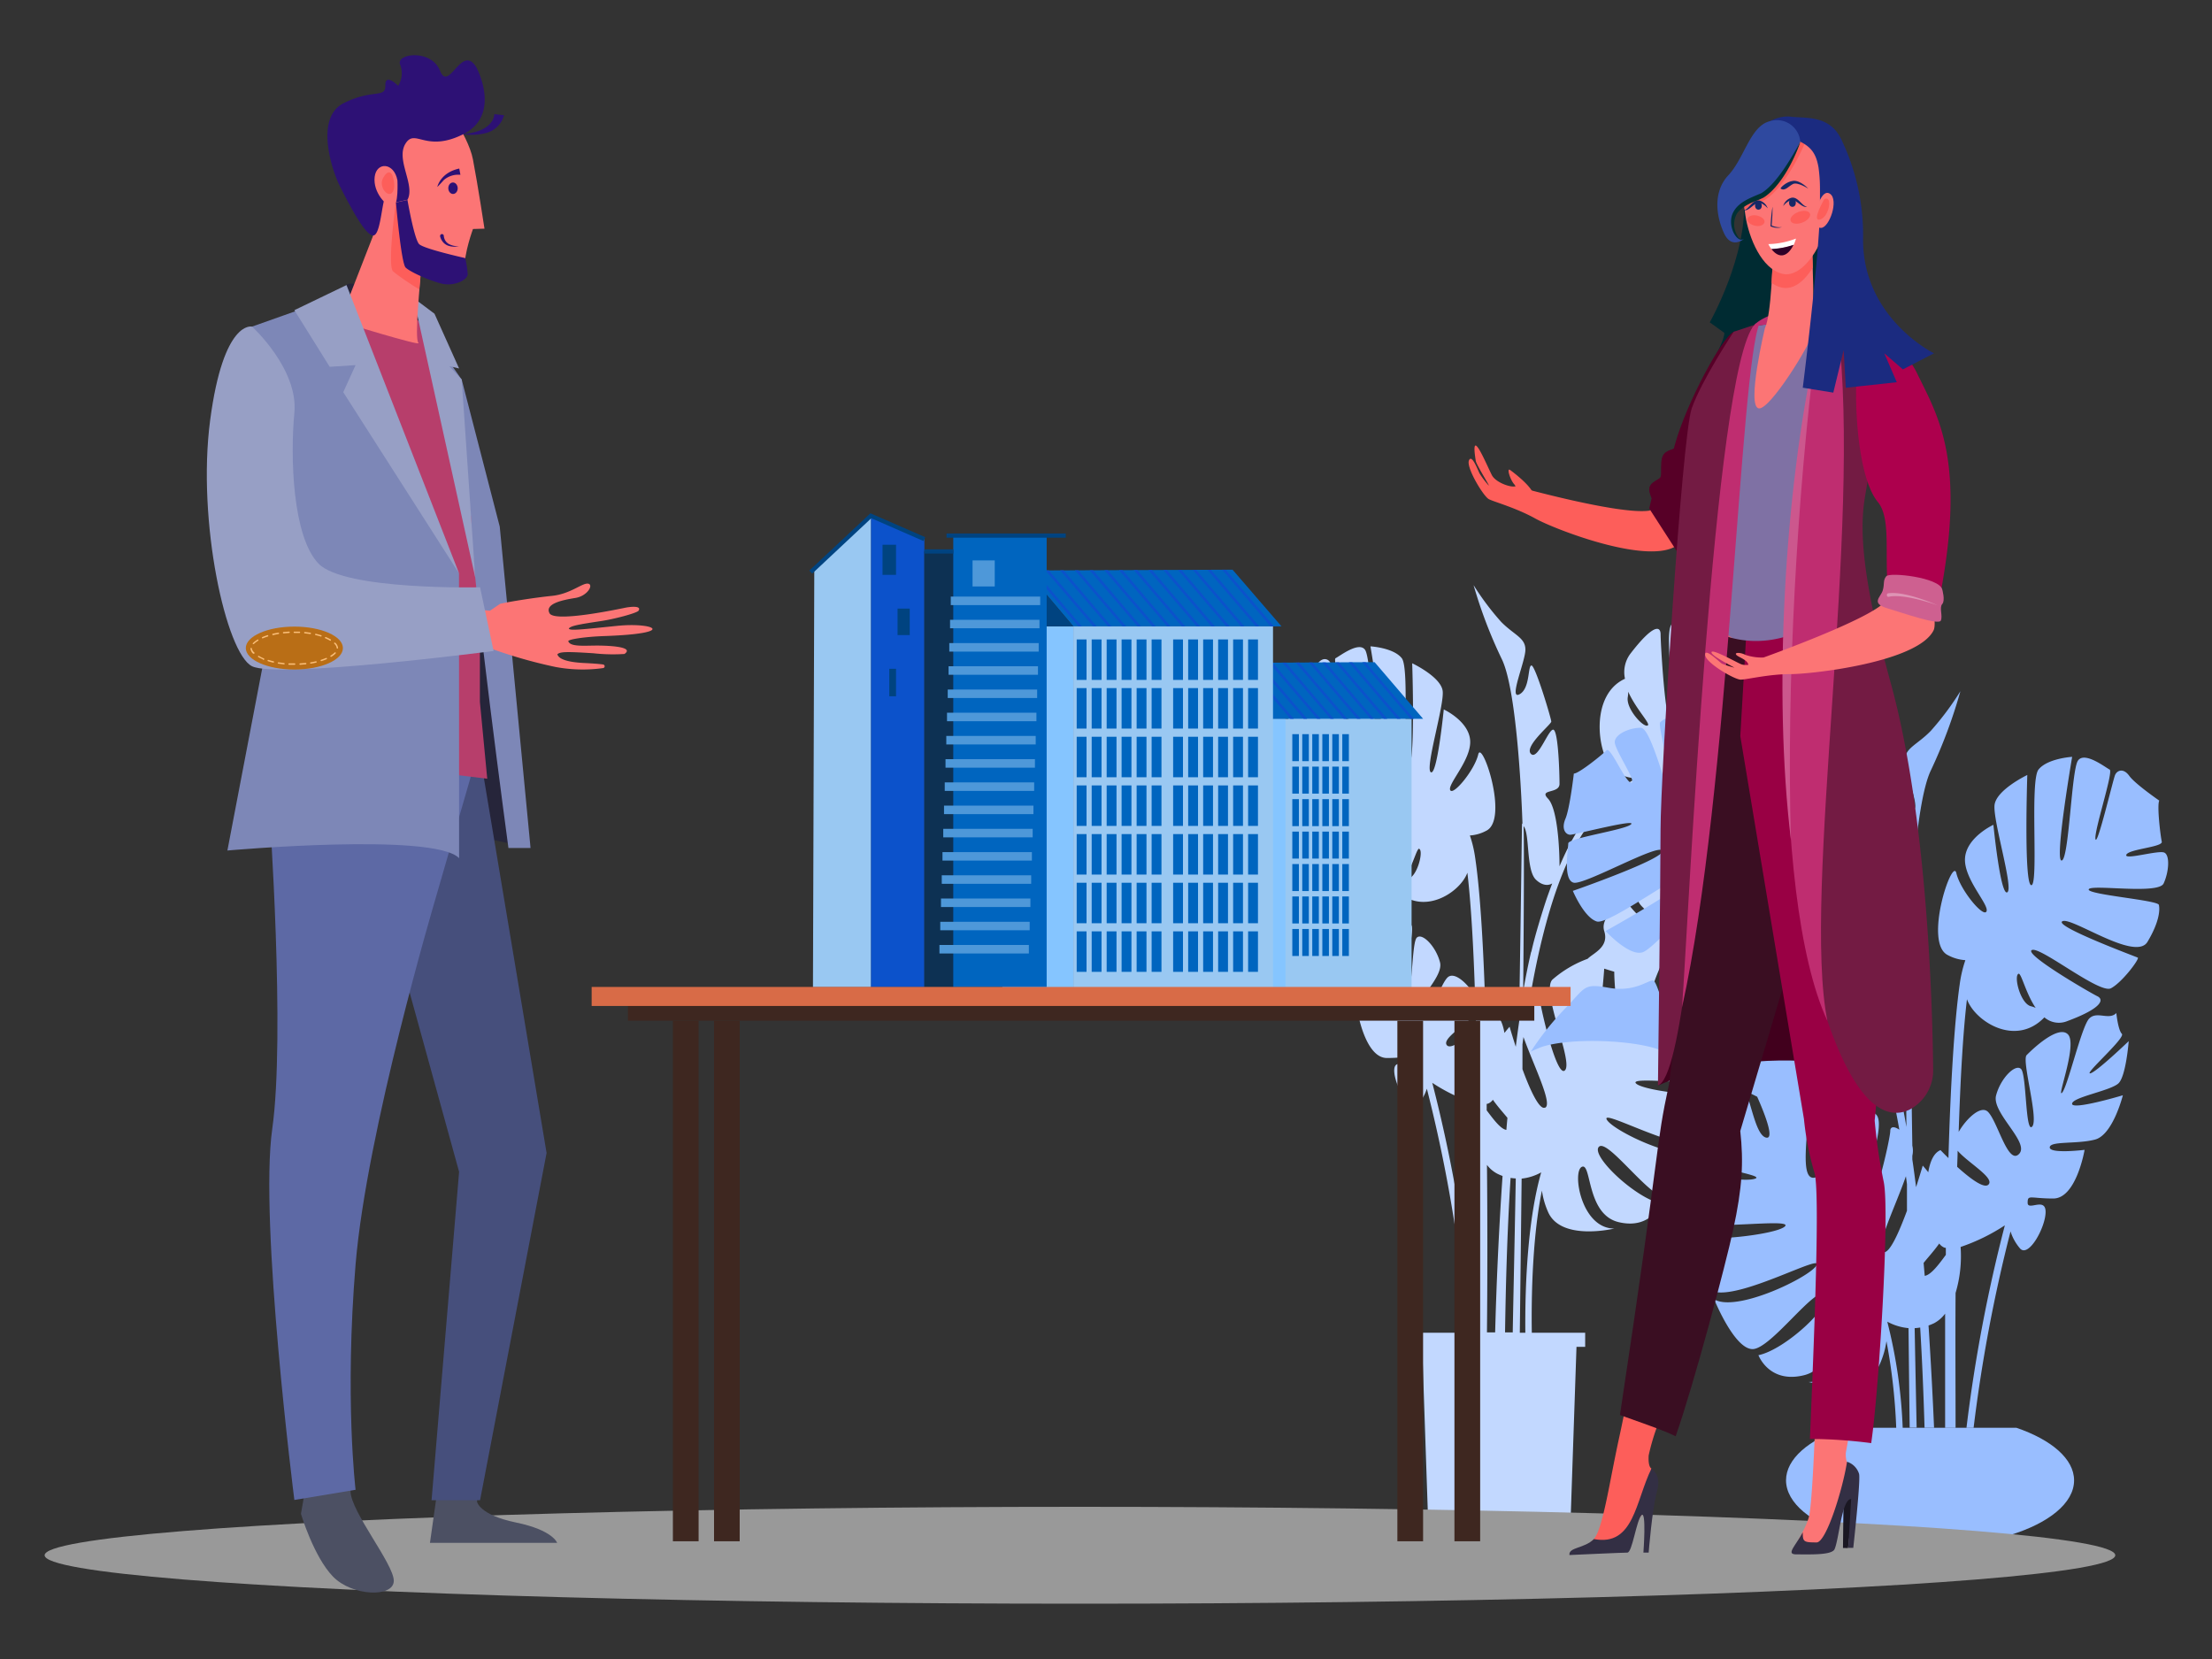 <svg xmlns="http://www.w3.org/2000/svg" viewBox="0 0 400 300"><rect x="0" y="0" width="400" height="300" fill="#333333" stroke="none"/><defs><style>.cls-1{isolation:isolate;}.cls-2{fill:#c2d8ff;}.cls-3{fill:#99beff;}.cls-4{fill:#999;mix-blend-mode:multiply;}.cls-5{fill:#002b32;}.cls-6{fill:#41001d;}.cls-7{fill:#fd5e5a;}.cls-8{fill:#fc7575;}.cls-9{fill:#3a0e22;}.cls-10{fill:#904;}.cls-11{fill:#3a011a;}.cls-12{fill:#570027;}.cls-13{fill:#1a1722;}.cls-14{fill:#7f71a4;}.cls-15{fill:#332f44;}.cls-16{fill:#731b43;}.cls-17{fill:#bf2d70;}.cls-18{fill:#cc578d;}.cls-19{fill:#ad004d;}.cls-20{fill:#ce6090;}.cls-21{fill:#de94b5;}.cls-22{fill:#fff;}.cls-23{fill:#2e0028;}.cls-24{fill:#172866;}.cls-25{fill:#1b2b80;}.cls-26{fill:#2f499f;}.cls-27{fill:#003135;}.cls-28{fill:#26253a;}.cls-29{fill:#4c5063;}.cls-30{fill:#464f7c;}.cls-31{fill:#5d69a5;}.cls-32{fill:#b73e6b;}.cls-33{fill:#7d87b7;}.cls-34{fill:#979fc5;}.cls-35{fill:#2d1175;}.cls-36{fill:#b96e16;}.cls-37{fill:#fabe78;}.cls-38{fill:#3e2720;}.cls-39{fill:#99c8f2;}.cls-40{fill:#85c5ff;}.cls-41{fill:#0065bf;}.cls-42{fill:#0c52cb;}.cls-43{fill:#004380;}.cls-44{fill:#0d3153;}.cls-45{fill:#4e98d9;}.cls-46{fill:#d86b47;}</style></defs><title>cs_real-estate-client</title><g class="cls-1"><g id="Layer_1" data-name="Layer 1"><path class="cls-2" d="M232.31,138.24c.88,1.93,12.2.09,12.6,1s-11.61,1.8-11.8,2.62-.1,2.86,1.92,6.23,12.76-4.26,14.31-3.47-12.34,6-12.69,6.13,2.6,4.18,4.51,5.16,11.95-7.13,13.32-6.43-9.82,7.19-11,7.77-.68,2,5,4.18a3.71,3.71,0,0,0,3.87-.62c4.82,5.06,11.67.64,13-3,.66,5.62,1.11,13.49,1.39,22.33-1.23-2.17-3.74-4.61-5-3.36-1.64,1.69-3.35,9-5.21,7.07s4.62-6.91,3.87-9.83-3.26-5.43-4.21-4.45-.71,10.91-1.9,9.68,1.77-11.12.89-12-5.31-5.18-7-3.49,1.94,10.8,1,9.83S246,162.31,244.74,161s-3.33.34-4.57-.93c0,0-.25,2.83-.89,3.49s6.26,6.66,5.36,6.66-6.56-5.43-6.56-5.43.45,5.79,1.69,7.07,7.85,2.36,7.85,3.48-8.54-1.43-8.54-1.43,1.69,6.66,4.67,7.48,7.65.2,7.65,1.33-5.86.41-5.86.41,1.39,8.19,5.26,8.19,4.32-.72,4.32.72-3-1-3,1.54,2.81,7.7,4.27,6.19a8.17,8.17,0,0,0,1.63-2.9A261.13,261.13,0,0,1,265.33,241h-9.65v2.55h1.5l1.08,31.72H284l1.08-31.72h1.57V241H277c-.13-8.21.29-18.29,1.83-25.71a14.49,14.49,0,0,0,1.08,3.8c2.28,5.43,12,3.07,12,3.07-6,0-7.65-10.34-5.86-11.16s.79,8.6,6.65,10,7.65-3.38,7.65-3.38c-4.57-.92-12.76-8.65-11.22-10.24s9.14,9.22,12.21,9.22,6.46-8.4,6.46-8.4c-3.77,2.25-16.09-3.69-17.24-5.73s12.17,5.43,17,4.51,4.57-9.73,4.57-9.73c-1.54,1.59-14.9.1-16.29-1.33s13.21.72,16-.72,1.89-8.77,1.89-8.77-10.13,2.21-12.71,1.5,10.63-2,11.82-5.12-1.75-10.2-1.75-10.2c-1.37,1.41-5.66.24-7.45,0,4.86-2.4,10.54-5.17,13-6.22,4.09-1.76,15.14-2.26,20.37-.65,1.14.45,1.82.81,1.82.81a47.38,47.38,0,0,0-5.74-7.22c-3.54-3.65-3.05-4.3-7.37-3.53s-6.56-1.23-7.45-1.23c-.45,0-1,2-1.73,3.87a27.4,27.4,0,0,0-4.28,2.05c-1-1.07-1.73-2.39-3.37-2.39s-1.84,3.11-2.72,5.63a34.53,34.53,0,0,0-3.29,2.11c0-2.29,2.58-7.9,2.58-7.9s-9.24,3.07-9.24,4.76,6.11,4.61,3.43,4.61-5.66-4.46-5.66-4.46-4.81,2.61-3.89,5.53-2.05,4-3,5h0a20.25,20.25,0,0,0-6.38,3.77c-2.09,2.15,3.82,14.8,2.28,16.39s-4.67-12.29-4.67-13.62c0-.77-.67-.83-1.53-.22,2.5-14.27,6.38-26.6,12.42-32.86a32.8,32.8,0,0,1,7.41-5.41l.08-.05a8.75,8.75,0,0,0-.83,4.44c0,5.61,14,7.46,11.92,5.32s-4.4-8.77-3.28-8.77,3,7,6,8.45,6.48-2.46,6.48-2.46-9.35-7.26-8.42-8.22,9,8.76,11.25,9.68,6.33-3.53,6.33-3.53-15.42-8.53-15-10,14.32,9.06,16.48,8.37,4-5.15,4-5.15-15.64-5.45-15-6.76,13.11,5.76,14.9,5.38.89-5.68.89-6.61-9.65-2.27-10.58-3.23,9.46,1.77,10.21,1.77,1.56-.92.82-2.69-1.42-7.6-1.42-7.6c-.89,0-4.84-3.23-5.51-3.92s-3.2,5.45-4.17,5.45,2.83-5.53,2.83-6.84-2.38-2.46-4.32-2.46-4.92,13.34-5.81,13.34,3.13-13.64,2.53-14.26-2.31-1.54-5.89-1-1.56,16.13-2.83,17.44,0-16.51,0-17-4.47.77-6,2.38,1.12,16.67,0,17.82-2-14.36-2-16-1.42-1.77-5.44,3.46a5.55,5.55,0,0,0-1,4.56c-6.34,2.88-5.07,13.34-2.33,16.17a6,6,0,0,0,4.39,1.79c-6.06,3.69-9.78,6.2-13.9,15.95,0-3.3-.36-10.45-2.09-12.24s2.09-.82,2.09-2.66-.2-8.91-1-9.73-2.88,5.63-4.17,4.3,3.68-5.33,3.68-5.84-2.88-10.14-3.58-10.14-.2,4.2-2.19,5.22,1.09-5.94,1.09-8.09-2-2.61-4.37-5a48.53,48.53,0,0,1-5-6.66,85.14,85.14,0,0,0,5.07,13.31c2.9,5.79,3.69,27.33,3.77,29.77a.36.36,0,0,0-.09.23c-.17,12.62-.33,23.62-.49,33.2a3.8,3.8,0,0,0,0,1.7c0,.2,0,.39,0,.59-.22,1.52-.43,3.09-.63,4.68-.67-2.08-1.12-3.62-1.12-3.62s-.38.42-.93,1.12c-.31-1.85-1-3.29-2.06-3.73,0,0-.54.57-1.33,1.34-.35-12.11-.94-22.94-1.92-29.41a21.05,21.05,0,0,0-.94-3.91,7.2,7.2,0,0,0,2.94-.84c4.19-2-.77-16.65-1.43-13.81s-4.57,7.55-5.07,6.44,3.87-5.5,3.61-9-4.77-5.58-4.77-5.58-1.19,11.95-2.33,11.36,2.46-12.15,2.13-14.71-5.51-5-5.51-5,.62,18.46-.67,18.55.28-17.55-1.21-19.46-5.67-2.15-5.67-2.15,3,17.57,1.77,17.45-1.64-15.16-2.73-16.8-4.65,1.16-5.34,1.49,2.68,10.44,2.38,11.72-3-10.07-3.3-10.82-1.4-1.23-2.38.15-5,4.16-5,4.16c.41.89-.22,6-.43,6.91s5.53,1.23,6,2.19-5.42-.83-6.39-.36S231.43,136.31,232.31,138.24ZM298,131.15c-.63.65-4-2.92-3.65-5.07a5.49,5.49,0,0,0,.08-1C295.84,128.21,298.4,130.77,298,131.15Zm-25.41,71q-.1,1.08-.19,2.17c-1.05-.14-2.4-2-3.56-3.53,0-.39,0-.78,0-1.17a2.26,2.26,0,0,0,.27-.06,2,2,0,0,0,.85-.69C270.91,200.22,271.93,201.31,272.62,202.18Zm.93,38.79h-1.36c.12-7.84.35-17.61,1-27.94a8,8,0,0,0,.94.1C273.83,227.75,273.63,236.15,273.55,241Zm-4.63,0c.07-7.58.12-18.55,0-30.29a5.59,5.59,0,0,0,1.9,1.61,8.42,8.42,0,0,0,.92.39c-.71,10.21-1.13,20.21-1.34,28.29Zm8-68.86c-.52,2.18-1,4.59-1.45,7.17.13-14.93.18-27.15.07-29.85,1.15,1.28.43,7.82,2.18,9.62,1,1,2.14,1.26,3,.73-.37,1-.75,2-1.13,3.14S277.56,169.1,276.92,172.1Zm2.48,28.21c-1,.46-2.69-3.19-4.06-6.95q0-2.26,0-4.49.09-.66.18-1.32C277.38,192.77,280.83,199.68,279.4,200.31Zm12.54-24.57c0,4.35,1.51,12.08-.82,12.08-2.58,0-1.23-8.6-1-12.64C290.75,175.37,291.36,175.56,291.95,175.73Zm10.68-2.59c-1,1.79-1.8,7.47-3.56,7.91-1.58.39.42-4.48,1.49-6.88ZM275.83,241h-1c.07-6.08.2-16.34.33-27.87A9.29,9.29,0,0,0,278.7,212C276.33,220.24,275.74,231.81,275.83,241Zm-9.3,0A261.87,261.87,0,0,0,259,195.81a32.36,32.36,0,0,0,7.43,3.64,21.64,21.64,0,0,0,.85,7.75c.07,13,0,25.42-.11,33.77Zm.34-57.67c0,.89,0,1.8.07,2.71-2,1.84-4.52,3.77-5.27,3C260.58,187.86,265.17,185.28,266.87,183.29Zm-10.21-29.81c.78.4-.36,5.07-2.13,5.47a3.43,3.43,0,0,0-.77.28C255.45,156.73,256.21,153.25,256.66,153.48Z"/><path class="cls-3" d="M300.49,190c2.62,1.13,8.72,4.1,13.95,6.68-1.92.22-6.53,1.48-8,0,0,0-3.16,7.66-1.88,11s15.47,4.73,12.7,5.5-13.66-1.61-13.66-1.61-1,7.88,2,9.42,18.68-.77,17.18.77-15.85,3.14-17.5,1.43c0,0-.32,9.46,4.91,10.45s19.54-7,18.31-4.84-14.47,8.58-18.52,6.16c0,0,3.63,9,6.94,9s11.47-11.61,13.12-9.9-7.15,10-12.06,11c0,0,1.92,5.17,8.22,3.63s5.23-11.66,7.15-10.78.11,12-6.3,12c0,0,10.46,2.53,12.91-3.3a15.56,15.56,0,0,0,1.17-4.08,105.72,105.72,0,0,1,1.77,15.73h1.17A91.6,91.6,0,0,0,341.28,239a10,10,0,0,0,3.84,1.17c.07,6.56.14,12.72.21,18h1.26c-.1-4.73-.22-10.62-.36-18a8.35,8.35,0,0,0,1-.11c.38,6.33.62,12.46.79,18.13h1.72c-.25-5.86-.59-12.14-1-18.5a9.11,9.11,0,0,0,1-.41,6,6,0,0,0,2-1.73c0,7.35,0,14.42,0,20.65h1.89c0-7.29-.06-15.71,0-24.39a23.27,23.27,0,0,0,.91-8.32,34.77,34.77,0,0,0,8-3.91,278.93,278.93,0,0,0-6.94,36.62h1.29a278.33,278.33,0,0,1,6.68-35.52,8.77,8.77,0,0,0,1.75,3.12c1.57,1.62,4.59-3.9,4.59-6.65s-3.25-.11-3.25-1.65.47-.77,4.64-.77,5.66-8.8,5.66-8.8-6.3.77-6.3-.44,5-.55,8.22-1.43,5-8,5-8-9.18,2.75-9.18,1.54,7.1-2.37,8.43-3.74,1.81-7.59,1.81-7.59-6.08,5.83-7,5.83,6.46-6.44,5.76-7.15-1-3.76-1-3.76c-1.33,1.37-3.52-.43-4.91,1s-3.9,12.38-4.91,13.42,2.83-8.75,1.07-10.56-6.53,2.78-7.47,3.75,2.24,11.6,1,12.92-1-9.35-2-10.4-3.72,1.65-4.53,4.79,6.16,8.5,4.16,10.56-3.84-5.78-5.6-7.59c-1.3-1.34-4,1.28-5.32,3.61.31-9.5.78-18,1.5-24,1.43,4,8.79,8.71,14,3.28a4,4,0,0,0,4.16.67c6.15-2.28,6.72-3.86,5.42-4.49s-13.32-7.6-11.85-8.35,12.25,8,14.31,6.91,5.22-5.36,4.85-5.54-15.29-5.73-13.63-6.58,13.21,7.35,15.38,3.73,2.27-5.82,2.06-6.69-13.12-1.86-12.68-2.82,12.59,1,13.54-1.05,1.18-5.08.13-5.58-7.34,1.42-6.87.38,6.64-1.37,6.41-2.36-.9-6.47-.46-7.43c0,0-4.36-3-5.42-4.47s-2.19-1-2.56-.17-3.23,13-3.55,11.62,3.3-12.23,2.56-12.59-4.56-3.37-5.74-1.6-1.6,17.92-2.94,18.05,1.9-18.75,1.9-18.75-4.48.27-6.09,2.31.08,21-1.3,20.9-.72-19.93-.72-19.93-5.57,2.66-5.92,5.41,3.52,15.18,2.29,15.81-2.5-12.21-2.5-12.21-4.85,2.23-5.13,6,4.43,8.47,3.88,9.66-4.74-3.86-5.45-6.92-6,12.66-1.53,14.83a7.75,7.75,0,0,0,3.16.91,22.54,22.54,0,0,0-1,4.2c-1,6.94-1.69,18.58-2.06,31.59-.85-.83-1.43-1.44-1.43-1.44-1.19.47-1.89,2-2.22,4-.58-.75-1-1.2-1-1.2s-.48,1.65-1.2,3.89c-.22-1.71-.44-3.4-.68-5V209a4.08,4.08,0,0,0,0-1.83c-.16-10.3-.34-22.11-.52-35.67a.39.39,0,0,0-.1-.25c.09-2.63.93-25.76,4-32A91.51,91.51,0,0,0,354.5,125a52.15,52.15,0,0,1-5.34,7.15c-2.51,2.59-4.7,3.08-4.7,5.39s3.31,9.79,1.17,8.69-1.6-5.61-2.35-5.61-3.84,10.34-3.84,10.89,5.34,4.84,3.95,6.27-3.63-5.5-4.48-4.62-1.07,8.47-1.07,10.45,4.11.94,2.24,2.86-2.24,9.6-2.24,13.15c-4.44-10.48-8.42-13.17-14.94-17.13a6.41,6.41,0,0,0,4.72-1.93c3-3,4.31-14.28-2.5-17.38a6,6,0,0,0-1.1-4.9c-4.32-5.61-5.84-5.45-5.84-3.71s-1,18.4-2.16,17.17,1.68-17.41,0-19.15-6.48-3.05-6.48-2.56,1.36,19.64,0,18.24.8-18.16-3-18.73-5.68.41-6.32,1.07,3.68,15.32,2.72,15.32-4.16-14.33-6.24-14.33S292,132.79,292,134.2s4.08,7.34,3,7.34-3.76-6.6-4.48-5.86-5,4.21-5.92,4.21c0,0-.72,6.27-1.52,8.17s.08,2.89.88,2.89,12-2.93,11-1.9-11.37,2.48-11.37,3.47-1,6.68,1,7.1,15.37-7.18,16-5.78-16.17,7.26-16.17,7.26,2,4.79,4.32,5.53,17.24-10.56,17.7-9-16.1,10.73-16.1,10.73,4.4,4.79,6.8,3.8,11.09-11.43,12.09-10.4-9,8.83-9,8.83,3.76,4.21,7,2.64,5.2-9.08,6.4-9.08-1.29,7.13-3.52,9.43,12.81.31,12.81-5.71a9.4,9.4,0,0,0-.9-4.76l.09.06c2.33,1.43,5.42,3.08,8,5.82,6.49,6.72,10.66,20,13.35,35.3-.93-.66-1.64-.59-1.64.23,0,1.43-3.36,16.34-5,14.63s4.7-15.29,2.45-17.6a21.75,21.75,0,0,0-6.85-4.05h0c-1-1.08-4.24-2.21-3.26-5.35s-4.18-5.94-4.18-5.94-3.2,4.79-6.08,4.79,3.68-3.14,3.68-5-9.92-5.12-9.92-5.12,2.78,6,2.77,8.49a37.38,37.38,0,0,0-3.53-2.27c-.94-2.71-1.25-6-2.92-6s-2.54,1.42-3.62,2.56a29.44,29.44,0,0,0-4.6-2.2c-.78-2-1.37-4.16-1.86-4.16-1,0-3.36,2.15-8,1.32s-4.12-.12-7.92,3.8a50.9,50.9,0,0,0-6.17,7.76s.73-.38,2-.87C284.22,187.55,296.1,188.09,300.49,190ZM365,176.09c.49-.25,1.3,3.49,3.12,6.18a3.67,3.67,0,0,0-.83-.3C365.34,181.53,364.12,176.51,365,176.09Zm-11,32c1.83,2.14,6.76,4.91,5.58,6.12-.81.83-3.47-1.23-5.66-3.21C353.94,210.05,354,209.08,354,208.12Zm-3.33,16.77a2.17,2.17,0,0,0,.91.74,2.7,2.7,0,0,0,.29.06l0,1.26c-1.24,1.69-2.69,3.64-3.82,3.79q-.1-1.17-.2-2.33C348.55,227.48,349.65,226.31,350.66,224.89ZM320.51,152.1c-.4-.41,2.35-3.17,3.84-6.51a5.87,5.87,0,0,0,.08,1.06C324.84,149,321.19,152.8,320.51,152.1Zm22.68,44c-.69-3.22-2.49-8.81-2.82-9.88s-.82-2.32-1.22-3.38c.89.57,2.1.34,3.18-.78,1.88-1.94,1.1-9,2.34-10.34-.12,2.91-.06,16,.07,32.07C344.27,201,343.75,198.44,343.19,196.1Zm1.46,16.6c.06.47.13.94.19,1.42q0,2.4,0,4.82c-1.48,4-3.24,8-4.36,7.46C339,225.72,342.7,218.31,344.65,212.7ZM327,200c.63-.19,1.29-.39,1.91-.6.3,4.34,1.75,13.58-1,13.58C325.42,213,327.06,204.67,327,200Zm-9.25-1.68c1.15,2.58,3.29,7.81,1.6,7.39-1.89-.46-2.71-6.57-3.82-8.49Z"/><path class="cls-3" d="M334.62,277.61h28.79c7-2.13,11.65-5.77,11.65-9.91,0-3.89-4.09-7.34-10.42-9.51H333.39c-6.33,2.17-10.42,5.62-10.42,9.51C323,271.84,327.6,275.48,334.62,277.61Z"/><ellipse class="cls-4" cx="195.29" cy="281.24" rx="187.22" ry="8.76"/><path class="cls-5" d="M311.82,60.2l-2.64-1.91s6.88-12.11,6.17-22.55c-.37-5.51,8.07-13.63,10.31-12.38.14-.06,7.5.17,8.15,18.17l1.57,21.08-8,7.54S322.42,61,316,65s-8.33,3.92-8.33,3.92S311.82,62.14,311.82,60.2Z"/><path class="cls-6" d="M317.26,58.74s7-3.75,12.66.31l-.53,4.48-5.8,13.21L318,75.41l-2.68-13.94Z"/><path class="cls-6" d="M349,196.6s-25.48-10.65-49.15-.32l10.88-100,20.83,5Z"/><path class="cls-7" d="M289.1,276.62c1.32-3.76,2.11-9.39,3.77-17,.2-.89.46-2.17.78-3.72a11.55,11.55,0,0,1,6.21,1.53,39.48,39.48,0,0,0-1.73,5.76c-.13,2.15.49,2.35.49,2.35,0,3.71-1.08,7.68-1.8,8.45-.92,1-1.95,5.88-2.83,5.88s-8.29.88-8.29.88C285.51,278.93,287.78,280.38,289.1,276.62Z"/><path class="cls-8" d="M327.06,274.49c.39-1.29.77-6.91,1.08-14.3,1.93,0,4.1-.74,6.15-.3-.16,1-.52,2.77-.52,3,0,2.68,1.22,1.68,1.67,3.61.3,1.28-.87,3.71-.87,3.71-1.71,0-2.43,6.52-3.26,8.42-.48,1.1-2.67,1.62-5.17,1.62-1.95,0-1.62-.54-.18-3.21A13.8,13.8,0,0,0,327.06,274.49Z"/><path class="cls-9" d="M301.82,196c.25-1.13,7.06-62.87,9.61-85.65l13.75-.51,7.6,33.68-18.08,61c.61,5.64.38,10.18-1.29,17.88-1.38,6.36-7,27.61-10.4,37.33-1.82-1-8.1-3.12-10.07-3.85C300.63,204.92,299.24,207.95,301.82,196Z"/><path class="cls-10" d="M326.21,202.34,314.7,133.11l1.39-23.7h11.26s11.28,13.05,13.82,29.59S339,202.63,339,202.63a96,96,0,0,0,1.62,11c1.18,5.3-.91,38.56-2.25,47.33a90,90,0,0,0-11.08-.76c.74-17.65,1.9-45.38.78-48.26A52.93,52.93,0,0,1,326.21,202.34Z"/><polygon class="cls-11" points="311.04 112.84 329.66 112.41 327.35 109.41 311.04 109.41 311.04 112.84"/><path class="cls-7" d="M267.57,85.64a15.27,15.27,0,0,0,1.56,2.07c.63.72-2.14-3.61-2.26-4.35-1.09-6.74,1.89.58,2.91,2.56.69,1.34,3.48,2.32,4.3,2,0,0,18.68,5.23,24.16,4.42.49-.07,1.59-2.43,2-3.52a20.93,20.93,0,0,1,6.16,6.13,12,12,0,0,1-3.15,3.68c-5.2,3.63-22.1-2.91-25.61-4.86s-7.42-3-8.4-3.5-4.13-5.72-3.61-7S267.26,85.08,267.57,85.64Z"/><path class="cls-7" d="M273.09,85s5,3.59,4.21,5.16-2.9,0-2.9,0a3.45,3.45,0,0,0-.51-2.51C273.11,86.87,272.37,84.47,273.09,85Z"/><path class="cls-12" d="M298.67,90.17c-.36-1-.88-2.08.24-2.92,1.53-1.14,1.47-.32,1.47-2.84,0-2.36.59-2.71,2.29-3.28l.18-.65C305,72.7,311.47,60.88,313.5,60s2.54,5,2.54,5-9.18,32.46-9.63,32.84c0,0-1.75,2.69-2.24,3.31l-5.94-9.2.39-1.66Z"/><polygon class="cls-13" points="333.37 271.15 333.27 279.92 334.18 279.94 335.32 269.95 333.37 271.15"/><path class="cls-14" d="M314,60.2s4.13-3.43,18.07-.3c.68.15,1.71,17.3,1.71,17.3s-4.64,26.82-3.33,33.92c0,0-9.8,8.71-21.41,2.64,0,0,1.44-22.36.37-27.33s-3.19-9.48-.22-14.66A60.88,60.88,0,0,0,314,60.2Z"/><path class="cls-7" d="M308.09,112.47a5.46,5.46,0,0,0,.76,1c.47.51,4.44,1.91,4.44,1.91l-2.37-1.48S308.09,112,308.09,112.47Z"/><path class="cls-15" d="M334,264.33c-.75,4.9-3.75,14.59-5.5,14.59-2.37,0-2.51-.13-2.5-1.84-1.44,2.66-3.08,4-1.14,4,2.5,0,6.4.16,6.89-.94.83-1.89,1.29-9.07,3-9.07l-.53,8.83.91,0s1.35-12.16,1.05-13.37A3.33,3.33,0,0,0,334,264.33Z"/><path class="cls-15" d="M288.23,278.31c-1.74,1.74-4.59,1.44-4.43,2.89,0,0,9.6-.44,10.48-.44s1.62-5.78,2.55-6.76.35,6.76.35,6.76h.95s.63-8,1.51-11.08c.7-2.47-.3-3.51-1-4.13C295.74,271.44,295.49,279.69,288.23,278.31Z"/><path class="cls-16" d="M329.92,59s-9.21,97.27.53,125.57c5.68,16.51,11.24,17.83,14.89,16.07a8,8,0,0,0,4.23-7.39c-.1-10.76-1-45.49-7.64-69.66-8.11-29.32-4.15-33-4.15-37.81,0-8.4-1.22-20.58-3.06-25.37C334.45,59.8,329.92,59,329.92,59Z"/><path class="cls-17" d="M324.24,58.12c-1.57,0-3.34.43-6.25.76-.27,0-.43-.18-.72-.15,3-3.07,14.4-4.71,15.06.52,4.49,35.66-6.5,102.45-1.88,125.36-10.6-23-8.41-85.5-2.15-121.27C328.84,60.22,327.21,58.18,324.24,58.12Z"/><path class="cls-18" d="M323.86,151.92c-.86-28.54,1.21-63,4.43-88.57C322.73,88.6,320.6,125.09,323.86,151.92Z"/><path class="cls-16" d="M317.26,58.74c-6.41,7.75-9,134.58-17.45,137.54,0,0,.47-37.05.47-46.36S304.1,79,305.92,73.84,313.5,60,313.5,60Z"/><path class="cls-17" d="M317.26,58.74c-7.38,8.21-11.92,107.15-13.09,123.41C312.82,143,314.56,66.71,318.23,58.32,318.31,58.16,317.54,58.42,317.26,58.74Z"/><path class="cls-8" d="M319.36,119.31l-.54-.41a9.3,9.3,0,0,1-3.17-.47c-.94-.49-2.08-.48-1.66,0s2.54,1,2.12,2.22S319.36,119.31,319.36,119.31Z"/><path class="cls-8" d="M311.36,120a17.72,17.72,0,0,0,2.13.7c.88.32-4-2-4-2.73s4.08,1.56,5.26,2.1c1.35.61,3.49-.46,4.06-1.14,0,0,16.81-6,21.27-9.42a4.5,4.5,0,0,0,1.31-3,20.14,20.14,0,0,1,8.25,2.39c0,1.89.47,4.19,0,5.11-2.91,5.74-21.88,7.89-25.87,7.89s-7.89,1-9,1-6.27-3-6.42-4.44S310.83,119.63,311.36,120Z"/><path class="cls-19" d="M339.56,90.76c-2.91-3.52-3.92-12.88-3.92-19.45a54.52,54.52,0,0,1,1-10.85s6.47-.27,10.07,7.13c3.78,7.77,8.9,15.76,4,40.76-2.55-1.47-6.43-1.63-9.3-1.91C340.75,100.16,342,93.73,339.56,90.76Z"/><path class="cls-20" d="M351.22,106.59s.58,2,0,2.64.13,2.14-.26,3-6.72-1.34-9.72-2.25-1.14-2-.78-3.21,0-1.8.64-2.57S350.69,104.42,351.22,106.59Z"/><path class="cls-21" d="M350.44,109.48c-2.28-1-6.58-2.57-9-2.19-.38.06-.28.71.1.63.06,0,1.26-.41,4.47.29A36.81,36.81,0,0,1,350.44,109.48Z"/><path class="cls-8" d="M320.76,46.38c-.32.34-.34,10.26-1.62,13,0,0-3.38,14.17-1.08,14.47,2,.26,9.23-11.43,9.62-13.39.53-2.63,0-15.8,0-15.8Z"/><path class="cls-7" d="M320.37,51.15c2.75,2,5.33.62,7.44-2.76v-.11c-.05-1.82-.12-3.51-.12-3.62l-6.92,1.72A38.17,38.17,0,0,0,320.37,51.15Z"/><path class="cls-8" d="M320.41,24.1s-3.86.79-4.32,4.33S315,34.92,315.63,39s2.94,9.64,6.71,10.52,7.72-5.8,7.72-9.44,1.38-9.73-1.19-13.47S320.41,24.1,320.41,24.1Z"/><path class="cls-22" d="M324.77,43.14a14.57,14.57,0,0,1-5,1,5.74,5.74,0,0,0,.58.92,14.48,14.48,0,0,0,4-.76A7.47,7.47,0,0,0,324.77,43.14Z"/><path class="cls-23" d="M324.33,44.27a14.48,14.48,0,0,1-4,.76C321.75,46.87,323.27,46.42,324.33,44.27Z"/><path class="cls-7" d="M320.41,24.1s-3.86.79-4.32,4.33c-.42,3.21-1,5.93-.61,9.49a10.35,10.35,0,0,1,2.71-1.34c4.21-1.48,8-10.2,8.13-10.57l.07-.15v-.17a3.49,3.49,0,0,0-.12-1.07A11.39,11.39,0,0,0,320.41,24.1Z"/><path class="cls-24" d="M320.37,40.77c.1-1.13.17-2.26.16-3.4-.24,1.44-.29,2.49-.37,3.54a2.84,2.84,0,0,0,2.08.16A3.31,3.31,0,0,1,320.37,40.77Z"/><path class="cls-24" d="M322.46,37.26a2.17,2.17,0,0,1,1.42-1.48c1.26-.35,2,1.59,2.89,1.57-.62.34-1.61-.79-2.3-1.08a1.18,1.18,0,0,0-1.06.14A3.35,3.35,0,0,0,322.46,37.26Z"/><ellipse class="cls-24" cx="324.13" cy="36.67" rx="0.61" ry="0.74"/><path class="cls-24" d="M319.66,37.68a2.16,2.16,0,0,0-1.48-1.41c-1.27-.29-2,1.69-2.82,1.71.63.31,1.58-.87,2.25-1.19a1.18,1.18,0,0,1,1.07.08A3.32,3.32,0,0,1,319.66,37.68Z"/><ellipse class="cls-24" cx="317.97" cy="37.18" rx="0.61" ry="0.74" transform="translate(-1.42 15.41) rotate(-2.77)"/><path class="cls-24" d="M322,34.11c-.14-.1,1-1.28,2.28-1.41S327,34.11,327,34.11s-1.94-1.24-2.76-.84S322.78,34.64,322,34.11Z"/><path class="cls-25" d="M323.82,21.1c2.81.34,7.27-.39,9.34,4.52a39.78,39.78,0,0,1,3.74,17.73c0,14.24,12.83,20.54,12.83,20.54l-5.63,2.91-3.36-2.91L343,69.12l-9.22,1-.39-6.82L331.52,71,326,70.11s2.93-23.3,3.11-32.1l0,.06s0-1.13,0-2.59h0c0-.43,0-.87,0-1.31a28.43,28.43,0,0,0-.26-3.86c-.41-2.41-1.24-3.64-3.26-4.67s-9.26,1.91-9.26,1.91C316.54,23.05,321,20.76,323.82,21.1Z"/><path class="cls-26" d="M320.05,21.92c-3.54.84-4.6,6.66-7.5,9.76s-2.16,7.57-.78,10.52,3.59,1,3.59,1-1.15.69-1.89-1.77.55-4.37,4.46-5.75,7.62-10.08,7.62-10.08A4.25,4.25,0,0,0,320.05,21.92Z"/><path class="cls-27" d="M315.36,43.23c-1.34.84-3.23-2.68-1.85-5,1-1.78,3.2-2.52,5-3.3,2.78-1.71,5.46-6.44,7.08-9.33-1.18,3.45-3.67,8.23-6.68,10.13l-.72.34c-.74.32-3,1-4.1,2.55a4,4,0,0,0,.12,4.07A1,1,0,0,0,315.36,43.23Z"/><path class="cls-8" d="M328.31,38.51s1-4.56,2.62-3.46-.12,6.16-1.65,6.16S328.31,38.51,328.31,38.51Z"/><path class="cls-7" d="M329.9,36s-2.42,4.15-.76,3.69S331.45,35.23,329.9,36Z"/><path class="cls-7" d="M323.8,39.92c.17.54,1.09.7,2.06.35s1.62-1.07,1.45-1.61-1.09-.7-2.06-.35S323.63,39.38,323.8,39.92Z"/><path class="cls-7" d="M316,39.65c-.07.51.56,1,1.41,1.18s1.6-.17,1.67-.68-.56-1-1.41-1.18S316,39.13,316,39.65Z"/><path class="cls-28" d="M65.43,147.57c.7-.72,30.51,5.77,30.51,5.77l-6.69-48.89L84,74.67,74.78,53.89s-11.45-3.58-12.13-2.35L58.88,89.22Z"/><path class="cls-29" d="M55.31,268.69l-.89,5.06s2.3,7.74,5.79,11.34,11,3.83,11,.77-7.83-12.56-7.83-16.24S55.31,268.69,55.31,268.69Z"/><path class="cls-29" d="M79.08,269.61,77.75,279h23s-.74-2.3-7.43-3.68-7.06-3.77-7.06-3.77l.52-6-6.09-.92Z"/><polygon class="cls-30" points="69.43 162.63 83.02 211.9 78.04 271.29 86.81 271.29 98.84 208.49 86.81 136.56 69.43 162.63"/><path class="cls-31" d="M86.81,134.65l-8.1,28s-12.41,41.84-14.41,66,0,40.75,0,40.75l-11.07,1.84s-6.39-50.25-4-67.1-.53-57.91-.53-57.91l4.54-11.64Z"/><path class="cls-32" d="M53.23,57.36s14.27-7.87,23.55,1.7,10,36.6,10,36.6v31.25l1.33,13.91-34.76-4.26,4.68-47.7Z"/><path class="cls-33" d="M83,103.7,60.24,53.86l-14.66,5.2L50.7,103.7,41.12,153.8s37.33-3.33,41.9,1.38Z"/><path class="cls-33" d="M76.78,59.06s8.47,27.69,8.47,36.17,6.69,58.11,6.69,58.11h4L90.37,95.23,83.49,68.64Z"/><polygon class="cls-34" points="74.78 53.89 85.94 104.45 83.49 68.64 81.25 66.22 83.02 66.63 78.57 56.73 74.78 53.89"/><path class="cls-8" d="M111.66,113.17c-6,.6-8.67.95-8.8.49.34-.48,1.66-.73,5.82-1.35,2.4-.36,6.29-1.39,6.77-1.85.69-1-1.53-.77-2.73-.49-.12,0-12.42,2.69-13.35.92s2.56-2.42,4.67-2.76,3.25-2.23,2.44-2.55c-1-.39-3.15,1.81-6.65,2.17-3.06.31-7.46,1-9.38,1.43l-1.84,1.25L83,110l.28,5.71,4.32,1.13a87,87,0,0,0,12.76,3.75,26.69,26.69,0,0,0,8.71.22.33.33,0,0,0,0-.65c-1-.14-2.49-.22-3.52-.27-3.41-.18-4.56-.86-4.76-1.57.48-.5,1.82-.49,6.51-.19a32.43,32.43,0,0,0,5.62.13c1.91-1.33-2.95-1.53-5.15-1.52s-4.67.24-5-.78c-.09-.33,2.84-.81,6.52-.94C122.73,114.55,118.21,112.51,111.66,113.17Z"/><path class="cls-34" d="M45.58,59.06S40.41,57.71,38,76s2.9,42.18,7.58,44.48,43.68-2.76,43.68-2.76L86.81,106.2s-24.48.59-29.2-4.27-5.14-19.31-4.38-27.26S45.58,59.06,45.58,59.06Z"/><path class="cls-8" d="M79.31,17.35s5.31,6.79,6.21,11.47,2.09,12.53,2.09,12.53l-2.08.06S83.91,45.76,84,48.62s-4.37,1.2-6.91,1.27-8.28-2-10.7-10.2S59.49,17,79.31,17.35Z"/><path class="cls-8" d="M61.43,58.12s15,4.63,14.24,3.89.32-11,.57-14.35L71.58,36.52h0l-.9-2.13Z"/><path class="cls-35" d="M86.12,12.14c.25.4,4.5,8.71-2.35,12.13S75.08,23.11,73.31,26s1.81,7.45.38,10.12l-2.29.52s-.51-1.4-1.43-1.37-1,7.26-2.48,7.31-4.55-6-6-8.85-4.62-12.4.63-15.06,7.62-.82,7.56-3.2,2.32.05,2.32.05a4.31,4.31,0,0,0,.36-3.83c-.87-2,5.6-2.91,7.21,1.1S83.45,7.8,86.12,12.14Z"/><path class="cls-8" d="M71.87,32.63s.24,4.71-.86,4.74S67.42,34.8,67.75,32,71.28,29.35,71.87,32.63Z"/><path class="cls-7" d="M71.08,32.14s.6,1.86-.2,2.73-2.45-1.12-1.61-2.68S70.88,31.06,71.08,32.14Z"/><path class="cls-35" d="M83.05,30.48l.21,1.13a4,4,0,0,0-3,.94c-1,1.12-1.18,1.25-1.18,1.25S79.61,31.22,83.05,30.48Z"/><ellipse class="cls-35" cx="81.92" cy="34.03" rx="0.85" ry="1.04" transform="translate(-0.95 2.38) rotate(-1.65)"/><path class="cls-35" d="M83,44.52a3.53,3.53,0,0,1-1.87-.42,1.86,1.86,0,0,1-.63-.64,2.08,2.08,0,0,1-.25-.84v0a.33.33,0,0,0-.38-.29.34.34,0,0,0-.28.39v.05a2.64,2.64,0,0,0,.51,1,2.26,2.26,0,0,0,.89.64A3.67,3.67,0,0,0,83,44.52Z"/><path class="cls-35" d="M89.4,20.64a2.73,2.73,0,0,1-.53,1.41c-1.17,1.66-3.53,2-5.1,2.22a10.35,10.35,0,0,0,4.09-.21,4.55,4.55,0,0,0,3.29-3.23Z"/><path class="cls-7" d="M71.08,49.08a42.32,42.32,0,0,0,4.74,3.24c.2-2.58.41-4.66.41-4.66S75,48.83,71.6,36.44a.5.5,0,0,0,0,.08h0C71.44,37.59,70.05,48.09,71.08,49.08Z"/><path class="cls-35" d="M84.13,46.67a20,20,0,0,1,.45,2.9c0,1.06-2.51,2.31-4.84,1.69s-5.58-2.09-6.39-2.88S71.6,36.62,71.6,36.62l2.08-.47s1.23,7.13,2.12,8S84.13,46.67,84.13,46.67Z"/><ellipse class="cls-36" cx="53.23" cy="117.19" rx="8.78" ry="3.88"/><path class="cls-37" d="M53.27,120.21h0l-1,0a.12.12,0,0,1-.12-.13.13.13,0,0,1,.13-.12l1,0h0a.12.12,0,0,1,0,.25Zm1,0a.12.12,0,0,1,0-.25l1-.08a.12.12,0,0,1,.13.11.12.12,0,0,1-.11.14l-1,.08Zm-2.94-.07h0l-1-.13a.12.12,0,0,1-.1-.14.12.12,0,0,1,.14-.1l1,.13a.12.12,0,0,1,.11.14A.12.12,0,0,1,51.29,120.11Zm4.87-.13a.12.12,0,0,1-.12-.1.12.12,0,0,1,.1-.14c.32-.05.64-.12.94-.19a.12.12,0,0,1,.14.09.12.12,0,0,1-.09.15c-.31.07-.63.14-1,.19Zm-6.78-.18h0c-.33-.08-.64-.16-.95-.26a.12.12,0,0,1-.08-.16.12.12,0,0,1,.15-.08c.3.09.61.18.93.25a.13.13,0,0,1,.09.15A.12.12,0,0,1,49.38,119.79Zm8.67-.27a.12.12,0,0,1-.11-.09.13.13,0,0,1,.08-.16c.32-.1.62-.22.9-.33a.12.12,0,0,1,.16.07.13.13,0,0,1-.07.16c-.28.12-.6.24-.92.34Zm-10.52-.32h0a7.43,7.43,0,0,1-.89-.44.13.13,0,0,1,0-.17.12.12,0,0,1,.17,0,7.16,7.16,0,0,0,.86.43.13.13,0,0,1,.07.16A.12.12,0,0,1,47.53,119.2Zm12.3-.45a.12.12,0,0,1-.1-.06.13.13,0,0,1,0-.17,3.79,3.79,0,0,0,.75-.57.12.12,0,0,1,.17,0,.13.13,0,0,1,0,.18,4,4,0,0,1-.8.61Zm-14-.57a.12.12,0,0,1-.08,0,1.41,1.41,0,0,1-.49-.94.12.12,0,0,1,.12-.13h0a.12.12,0,0,1,.12.12A1.18,1.18,0,0,0,46,118a.13.13,0,0,1,0,.18A.12.12,0,0,1,45.88,118.18ZM61,117.29a.12.12,0,0,1-.12-.12,1.21,1.21,0,0,0-.43-.76.13.13,0,0,1,0-.18.12.12,0,0,1,.17,0,1.44,1.44,0,0,1,.51.93.12.12,0,0,1-.12.13Zm-15.17-.82a.12.12,0,0,1-.09,0,.13.13,0,0,1,0-.18,4.12,4.12,0,0,1,.8-.61.12.12,0,0,1,.17,0,.13.13,0,0,1,0,.17,3.9,3.9,0,0,0-.76.57A.12.12,0,0,1,45.87,116.47Zm13.92-.61-.06,0a7.27,7.27,0,0,0-.86-.43.13.13,0,0,1-.06-.16.12.12,0,0,1,.16-.07,7.49,7.49,0,0,1,.89.44.13.13,0,0,1,0,.17A.12.12,0,0,1,59.79,115.86Zm-12.27-.42a.12.12,0,0,1-.11-.08.13.13,0,0,1,.07-.16c.29-.12.6-.24.92-.34a.12.12,0,0,1,.15.08.13.13,0,0,1-.08.16c-.32.1-.62.21-.9.33ZM58,115.1h0c-.29-.09-.61-.18-.93-.25a.12.12,0,0,1,.05-.24c.33.08.65.16.95.26a.12.12,0,0,1,.08.16A.12.12,0,0,1,58,115.1Zm-8.64-.25a.12.12,0,0,1-.12-.1.12.12,0,0,1,.09-.15c.31-.07.63-.14,1-.19a.12.12,0,0,1,.14.1.12.12,0,0,1-.1.14c-.32.05-.64.12-.94.19Zm6.75-.19h0l-1-.13a.12.12,0,0,1-.11-.14.11.11,0,0,1,.13-.11l1,.13a.12.12,0,0,1,.1.14A.12.12,0,0,1,56.11,114.66Zm-4.83-.12a.12.12,0,0,1-.12-.11.12.12,0,0,1,.11-.14l1-.08a.14.14,0,0,1,.13.12.12.12,0,0,1-.12.13l-1,.08Zm2.9-.08h0l-.95,0a.13.13,0,0,1-.13-.12.11.11,0,0,1,.11-.12v0h0l.94,0a.12.12,0,0,1,0,.25Z"/><polygon class="cls-34" points="83.02 103.7 62.07 70.92 64.3 66.02 59.62 66.33 53.23 56.09 62.66 51.55 83.02 103.7"/><rect class="cls-38" x="113.55" y="179.25" width="163.9" height="5.33" transform="translate(391 363.82) rotate(-180)"/><rect class="cls-38" x="263.02" y="184.57" width="4.65" height="94.13" transform="translate(530.68 463.28) rotate(-180)"/><rect class="cls-38" x="121.68" y="184.57" width="4.65" height="94.13" transform="translate(248.01 463.28) rotate(-180)"/><rect class="cls-38" x="129.12" y="184.57" width="4.64" height="94.13" transform="translate(262.88 463.28) rotate(-180)"/><rect class="cls-38" x="252.69" y="184.57" width="4.65" height="94.13" transform="translate(510.03 463.28) rotate(-180)"/><rect class="cls-39" x="230.2" y="129.98" width="25.05" height="48.69" transform="translate(485.46 308.64) rotate(-180)"/><rect class="cls-40" x="230.06" y="129.98" width="2.39" height="48.69"/><polygon class="cls-41" points="257.34 129.98 229.66 129.98 224.46 119.86 248.57 119.74 257.34 129.98"/><polygon class="cls-42" points="246.94 119.75 255.67 129.98 255.05 129.98 246.32 119.75 246.94 119.75"/><polygon class="cls-42" points="244.54 119.76 253.26 129.98 252.63 129.98 243.92 119.77 244.54 119.76"/><polygon class="cls-42" points="242.14 119.78 250.85 129.98 250.22 129.98 241.52 119.78 242.14 119.78"/><polygon class="cls-42" points="239.74 119.79 248.43 129.98 247.81 129.98 239.11 119.79 239.74 119.79"/><polygon class="cls-42" points="237.33 119.8 246.02 129.98 245.39 129.98 236.71 119.8 237.33 119.8"/><polygon class="cls-42" points="234.93 119.81 243.61 129.98 242.98 129.98 234.31 119.82 234.93 119.81"/><polygon class="cls-42" points="232.53 119.83 241.19 129.98 240.57 129.98 231.9 119.83 232.53 119.83"/><polygon class="cls-42" points="230.13 119.84 238.78 129.98 238.16 129.98 229.5 119.84 230.13 119.84"/><polygon class="cls-42" points="227.72 119.85 236.37 129.98 235.74 129.98 227.1 119.85 227.72 119.85"/><polygon class="cls-42" points="225.32 119.86 233.96 129.98 233.33 129.98 224.7 119.86 225.32 119.86"/><polygon class="cls-41" points="222.89 103.02 231.74 113.27 194.09 113.27 185.56 103.16 222.89 103.02"/><rect class="cls-39" x="194.09" y="113.27" width="36.11" height="65.4"/><rect class="cls-40" x="181.25" y="113.27" width="12.84" height="65.4"/><polygon class="cls-43" points="181.25 113.27 194.09 113.27 185.56 103.16 181.25 107.59 181.25 113.27"/><polygon class="cls-42" points="187 103.15 195.64 113.27 195.01 113.27 186.38 103.15 187 103.15"/><polygon class="cls-42" points="189.66 103.14 198.31 113.27 197.68 113.27 189.04 103.14 189.66 103.14"/><polygon class="cls-42" points="192.33 103.13 200.98 113.27 200.36 113.27 191.71 103.13 192.33 103.13"/><polygon class="cls-42" points="194.99 103.12 203.65 113.27 203.03 113.27 194.37 103.12 194.99 103.12"/><polygon class="cls-42" points="197.66 103.11 206.33 113.27 205.7 113.27 197.03 103.11 197.66 103.11"/><polygon class="cls-42" points="200.32 103.1 209 113.27 208.37 113.27 199.7 103.11 200.32 103.1"/><polygon class="cls-42" points="202.99 103.09 211.67 113.27 211.05 113.27 202.36 103.09 202.99 103.09"/><polygon class="cls-42" points="205.65 103.08 214.34 113.27 213.72 113.27 205.03 103.09 205.65 103.08"/><polygon class="cls-42" points="208.31 103.07 217.02 113.27 216.39 113.27 207.69 103.08 208.31 103.07"/><polygon class="cls-42" points="210.98 103.06 219.69 113.27 219.06 113.27 210.36 103.07 210.98 103.06"/><polygon class="cls-42" points="213.64 103.06 222.36 113.27 221.74 113.27 213.02 103.06 213.64 103.06"/><polygon class="cls-42" points="216.31 103.05 225.03 113.27 224.41 113.27 215.69 103.05 216.31 103.05"/><polygon class="cls-42" points="218.97 103.04 227.71 113.27 227.08 113.27 218.35 103.04 218.97 103.04"/><polygon class="cls-42" points="221.64 103.03 230.38 113.27 229.75 113.27 221.01 103.03 221.64 103.03"/><rect class="cls-41" x="242.73" y="132.76" width="1.19" height="4.88" transform="translate(486.65 270.4) rotate(-180)"/><rect class="cls-41" x="240.92" y="132.76" width="1.19" height="4.88" transform="translate(483.03 270.4) rotate(-180)"/><rect class="cls-41" x="239.11" y="132.76" width="1.19" height="4.88" transform="translate(479.42 270.4) rotate(-180)"/><rect class="cls-41" x="237.31" y="132.76" width="1.19" height="4.88" transform="translate(475.8 270.4) rotate(-180)"/><rect class="cls-41" x="235.5" y="132.76" width="1.19" height="4.88" transform="translate(472.18 270.4) rotate(-180)"/><rect class="cls-41" x="233.69" y="132.76" width="1.19" height="4.88" transform="translate(468.57 270.4) rotate(-180)"/><rect class="cls-41" x="242.73" y="138.63" width="1.19" height="4.88" transform="translate(486.65 282.14) rotate(-180)"/><rect class="cls-41" x="240.92" y="138.63" width="1.19" height="4.88" transform="translate(483.03 282.14) rotate(-180)"/><rect class="cls-41" x="239.11" y="138.63" width="1.19" height="4.88" transform="translate(479.42 282.14) rotate(-180)"/><rect class="cls-41" x="237.31" y="138.63" width="1.19" height="4.88" transform="translate(475.8 282.14) rotate(-180)"/><rect class="cls-41" x="235.5" y="138.63" width="1.19" height="4.88" transform="translate(472.18 282.14) rotate(-180)"/><rect class="cls-41" x="233.69" y="138.63" width="1.19" height="4.88" transform="translate(468.57 282.14) rotate(-180)"/><rect class="cls-41" x="242.73" y="144.5" width="1.19" height="4.88" transform="translate(486.65 293.89) rotate(-180)"/><rect class="cls-41" x="240.92" y="144.5" width="1.19" height="4.88" transform="translate(483.03 293.89) rotate(-180)"/><rect class="cls-41" x="239.11" y="144.5" width="1.19" height="4.88" transform="translate(479.42 293.89) rotate(-180)"/><rect class="cls-41" x="237.31" y="144.5" width="1.19" height="4.88" transform="translate(475.8 293.89) rotate(-180)"/><rect class="cls-41" x="235.5" y="144.5" width="1.19" height="4.88" transform="translate(472.18 293.89) rotate(-180)"/><rect class="cls-41" x="233.69" y="144.5" width="1.19" height="4.88" transform="translate(468.57 293.89) rotate(-180)"/><rect class="cls-41" x="242.73" y="150.37" width="1.19" height="4.88" transform="translate(486.65 305.63) rotate(-180)"/><rect class="cls-41" x="240.92" y="150.37" width="1.19" height="4.88" transform="translate(483.03 305.63) rotate(-180)"/><rect class="cls-41" x="239.11" y="150.37" width="1.19" height="4.88" transform="translate(479.42 305.63) rotate(-180)"/><rect class="cls-41" x="237.31" y="150.37" width="1.19" height="4.88" transform="translate(475.8 305.63) rotate(-180)"/><rect class="cls-41" x="235.5" y="150.37" width="1.19" height="4.88" transform="translate(472.18 305.63) rotate(-180)"/><rect class="cls-41" x="233.69" y="150.37" width="1.19" height="4.88" transform="translate(468.57 305.63) rotate(-180)"/><rect class="cls-41" x="242.73" y="156.24" width="1.19" height="4.88" transform="translate(486.65 317.37) rotate(-180)"/><rect class="cls-41" x="240.92" y="156.24" width="1.19" height="4.88" transform="translate(483.03 317.37) rotate(-180)"/><rect class="cls-41" x="239.11" y="156.24" width="1.19" height="4.88" transform="translate(479.42 317.37) rotate(-180)"/><rect class="cls-41" x="237.31" y="156.24" width="1.19" height="4.88" transform="translate(475.8 317.37) rotate(-180)"/><rect class="cls-41" x="235.5" y="156.24" width="1.19" height="4.88" transform="translate(472.18 317.37) rotate(-180)"/><rect class="cls-41" x="233.69" y="156.24" width="1.19" height="4.88" transform="translate(468.57 317.37) rotate(-180)"/><rect class="cls-41" x="242.73" y="162.12" width="1.19" height="4.88" transform="translate(486.65 329.11) rotate(-180)"/><rect class="cls-41" x="240.92" y="162.12" width="1.19" height="4.88" transform="translate(483.03 329.11) rotate(-180)"/><rect class="cls-41" x="239.11" y="162.12" width="1.19" height="4.88" transform="translate(479.42 329.11) rotate(-180)"/><rect class="cls-41" x="237.31" y="162.12" width="1.19" height="4.88" transform="translate(475.8 329.11) rotate(-180)"/><rect class="cls-41" x="235.5" y="162.12" width="1.19" height="4.88" transform="translate(472.18 329.11) rotate(-180)"/><rect class="cls-41" x="233.69" y="162.12" width="1.19" height="4.88" transform="translate(468.57 329.11) rotate(-180)"/><rect class="cls-41" x="242.73" y="167.99" width="1.19" height="4.88" transform="translate(486.65 340.86) rotate(-180)"/><rect class="cls-41" x="240.92" y="167.99" width="1.19" height="4.88" transform="translate(483.03 340.86) rotate(-180)"/><rect class="cls-41" x="239.11" y="167.99" width="1.19" height="4.88" transform="translate(479.42 340.86) rotate(-180)"/><rect class="cls-41" x="237.31" y="167.99" width="1.19" height="4.88" transform="translate(475.8 340.86) rotate(-180)"/><rect class="cls-41" x="235.5" y="167.99" width="1.19" height="4.88" transform="translate(472.18 340.86) rotate(-180)"/><rect class="cls-41" x="233.69" y="167.99" width="1.19" height="4.88" transform="translate(468.57 340.86) rotate(-180)"/><rect class="cls-41" x="225.69" y="115.63" width="1.78" height="7.32" transform="translate(453.17 238.58) rotate(-180)"/><rect class="cls-41" x="222.98" y="115.63" width="1.78" height="7.32" transform="translate(447.75 238.58) rotate(-180)"/><rect class="cls-41" x="220.27" y="115.63" width="1.78" height="7.32" transform="translate(442.33 238.58) rotate(-180)"/><rect class="cls-41" x="217.56" y="115.63" width="1.78" height="7.32" transform="translate(436.91 238.58) rotate(-180)"/><rect class="cls-41" x="214.85" y="115.63" width="1.78" height="7.32" transform="translate(431.49 238.58) rotate(-180)"/><rect class="cls-41" x="212.15" y="115.63" width="1.78" height="7.32" transform="translate(426.07 238.58) rotate(-180)"/><rect class="cls-41" x="225.69" y="124.43" width="1.78" height="7.32" transform="translate(453.17 256.18) rotate(-180)"/><rect class="cls-41" x="222.98" y="124.43" width="1.78" height="7.32" transform="translate(447.75 256.18) rotate(-180)"/><rect class="cls-41" x="220.27" y="124.43" width="1.78" height="7.32" transform="translate(442.33 256.18) rotate(-180)"/><rect class="cls-41" x="217.56" y="124.43" width="1.78" height="7.32" transform="translate(436.91 256.18) rotate(-180)"/><rect class="cls-41" x="214.85" y="124.43" width="1.78" height="7.32" transform="translate(431.49 256.18) rotate(-180)"/><rect class="cls-41" x="212.15" y="124.43" width="1.78" height="7.32" transform="translate(426.07 256.18) rotate(-180)"/><rect class="cls-41" x="225.69" y="133.23" width="1.78" height="7.32" transform="translate(453.17 273.78) rotate(-180)"/><rect class="cls-41" x="222.98" y="133.23" width="1.78" height="7.32" transform="translate(447.75 273.78) rotate(-180)"/><rect class="cls-41" x="220.27" y="133.23" width="1.78" height="7.32" transform="translate(442.33 273.78) rotate(-180)"/><rect class="cls-41" x="217.56" y="133.23" width="1.78" height="7.32" transform="translate(436.91 273.78) rotate(-180)"/><rect class="cls-41" x="214.85" y="133.23" width="1.78" height="7.32" transform="translate(431.49 273.78) rotate(-180)"/><rect class="cls-41" x="212.15" y="133.23" width="1.78" height="7.32" transform="translate(426.07 273.78) rotate(-180)"/><rect class="cls-41" x="225.69" y="142.03" width="1.78" height="7.32" transform="translate(453.17 291.38) rotate(-180)"/><rect class="cls-41" x="222.98" y="142.03" width="1.78" height="7.32" transform="translate(447.75 291.38) rotate(-180)"/><rect class="cls-41" x="220.27" y="142.03" width="1.78" height="7.32" transform="translate(442.33 291.38) rotate(-180)"/><rect class="cls-41" x="217.56" y="142.03" width="1.78" height="7.32" transform="translate(436.91 291.38) rotate(-180)"/><rect class="cls-41" x="214.85" y="142.03" width="1.78" height="7.32" transform="translate(431.49 291.38) rotate(-180)"/><rect class="cls-41" x="212.15" y="142.03" width="1.78" height="7.32" transform="translate(426.07 291.38) rotate(-180)"/><rect class="cls-41" x="225.69" y="150.83" width="1.78" height="7.32" transform="translate(453.17 308.98) rotate(-180)"/><rect class="cls-41" x="222.98" y="150.83" width="1.78" height="7.32" transform="translate(447.75 308.98) rotate(-180)"/><rect class="cls-41" x="220.27" y="150.83" width="1.78" height="7.32" transform="translate(442.33 308.98) rotate(-180)"/><rect class="cls-41" x="217.56" y="150.83" width="1.78" height="7.32" transform="translate(436.91 308.98) rotate(-180)"/><rect class="cls-41" x="214.85" y="150.83" width="1.78" height="7.32" transform="translate(431.49 308.98) rotate(-180)"/><rect class="cls-41" x="212.15" y="150.83" width="1.78" height="7.32" transform="translate(426.07 308.98) rotate(-180)"/><rect class="cls-41" x="225.69" y="159.63" width="1.78" height="7.32" transform="translate(453.17 326.58) rotate(-180)"/><rect class="cls-41" x="222.98" y="159.63" width="1.78" height="7.32" transform="translate(447.75 326.58) rotate(-180)"/><rect class="cls-41" x="220.27" y="159.63" width="1.78" height="7.32" transform="translate(442.33 326.58) rotate(-180)"/><rect class="cls-41" x="217.56" y="159.63" width="1.78" height="7.32" transform="translate(436.91 326.58) rotate(-180)"/><rect class="cls-41" x="214.85" y="159.63" width="1.78" height="7.32" transform="translate(431.49 326.58) rotate(-180)"/><rect class="cls-41" x="212.15" y="159.63" width="1.78" height="7.32" transform="translate(426.07 326.58) rotate(-180)"/><rect class="cls-41" x="225.69" y="168.43" width="1.78" height="7.32" transform="translate(453.17 344.17) rotate(-180)"/><rect class="cls-41" x="222.98" y="168.43" width="1.78" height="7.32" transform="translate(447.75 344.17) rotate(-180)"/><rect class="cls-41" x="220.27" y="168.43" width="1.78" height="7.32" transform="translate(442.33 344.17) rotate(-180)"/><rect class="cls-41" x="217.56" y="168.43" width="1.78" height="7.32" transform="translate(436.91 344.17) rotate(-180)"/><rect class="cls-41" x="214.85" y="168.43" width="1.78" height="7.32" transform="translate(431.49 344.17) rotate(-180)"/><rect class="cls-41" x="212.15" y="168.43" width="1.78" height="7.32" transform="translate(426.07 344.17) rotate(-180)"/><rect class="cls-41" x="208.24" y="115.63" width="1.78" height="7.32" transform="translate(418.27 238.58) rotate(-180)"/><rect class="cls-41" x="205.53" y="115.63" width="1.78" height="7.32" transform="translate(412.85 238.58) rotate(-180)"/><rect class="cls-41" x="202.83" y="115.63" width="1.78" height="7.32" transform="translate(407.43 238.58) rotate(-180)"/><rect class="cls-41" x="200.12" y="115.63" width="1.78" height="7.32" transform="translate(402.02 238.58) rotate(-180)"/><rect class="cls-41" x="197.41" y="115.63" width="1.78" height="7.32" transform="translate(396.6 238.58) rotate(-180)"/><rect class="cls-41" x="194.7" y="115.63" width="1.78" height="7.32" transform="translate(391.18 238.58) rotate(-180)"/><rect class="cls-41" x="208.24" y="124.43" width="1.78" height="7.32" transform="translate(418.27 256.18) rotate(-180)"/><rect class="cls-41" x="205.53" y="124.43" width="1.78" height="7.32" transform="translate(412.85 256.18) rotate(-180)"/><rect class="cls-41" x="202.83" y="124.43" width="1.78" height="7.32" transform="translate(407.43 256.18) rotate(-180)"/><rect class="cls-41" x="200.12" y="124.43" width="1.78" height="7.32" transform="translate(402.02 256.18) rotate(-180)"/><rect class="cls-41" x="197.41" y="124.43" width="1.78" height="7.32" transform="translate(396.6 256.18) rotate(-180)"/><rect class="cls-41" x="194.7" y="124.43" width="1.78" height="7.32" transform="translate(391.18 256.18) rotate(-180)"/><rect class="cls-41" x="208.24" y="133.23" width="1.78" height="7.32" transform="translate(418.27 273.78) rotate(-180)"/><rect class="cls-41" x="205.53" y="133.23" width="1.78" height="7.32" transform="translate(412.85 273.78) rotate(-180)"/><rect class="cls-41" x="202.83" y="133.23" width="1.78" height="7.32" transform="translate(407.43 273.78) rotate(-180)"/><rect class="cls-41" x="200.12" y="133.23" width="1.78" height="7.32" transform="translate(402.02 273.78) rotate(-180)"/><rect class="cls-41" x="197.41" y="133.23" width="1.78" height="7.32" transform="translate(396.6 273.78) rotate(-180)"/><rect class="cls-41" x="194.7" y="133.23" width="1.78" height="7.32" transform="translate(391.18 273.78) rotate(-180)"/><rect class="cls-41" x="208.24" y="142.03" width="1.78" height="7.32" transform="translate(418.27 291.38) rotate(-180)"/><rect class="cls-41" x="205.53" y="142.03" width="1.78" height="7.32" transform="translate(412.85 291.38) rotate(-180)"/><rect class="cls-41" x="202.83" y="142.03" width="1.78" height="7.32" transform="translate(407.43 291.38) rotate(-180)"/><rect class="cls-41" x="200.12" y="142.03" width="1.78" height="7.32" transform="translate(402.02 291.38) rotate(-180)"/><rect class="cls-41" x="197.41" y="142.03" width="1.78" height="7.32" transform="translate(396.6 291.38) rotate(-180)"/><rect class="cls-41" x="194.7" y="142.03" width="1.78" height="7.32" transform="translate(391.18 291.38) rotate(-180)"/><rect class="cls-41" x="208.24" y="150.83" width="1.78" height="7.32" transform="translate(418.27 308.98) rotate(-180)"/><rect class="cls-41" x="205.53" y="150.83" width="1.78" height="7.32" transform="translate(412.85 308.98) rotate(-180)"/><rect class="cls-41" x="202.83" y="150.83" width="1.78" height="7.32" transform="translate(407.43 308.98) rotate(-180)"/><rect class="cls-41" x="200.12" y="150.83" width="1.78" height="7.32" transform="translate(402.02 308.98) rotate(-180)"/><rect class="cls-41" x="197.41" y="150.83" width="1.78" height="7.32" transform="translate(396.6 308.98) rotate(-180)"/><rect class="cls-41" x="194.7" y="150.83" width="1.78" height="7.32" transform="translate(391.18 308.98) rotate(-180)"/><rect class="cls-41" x="208.24" y="159.63" width="1.78" height="7.32" transform="translate(418.27 326.58) rotate(-180)"/><rect class="cls-41" x="205.53" y="159.63" width="1.78" height="7.32" transform="translate(412.85 326.58) rotate(-180)"/><rect class="cls-41" x="202.83" y="159.63" width="1.78" height="7.32" transform="translate(407.43 326.58) rotate(-180)"/><rect class="cls-41" x="200.12" y="159.63" width="1.78" height="7.32" transform="translate(402.02 326.58) rotate(-180)"/><rect class="cls-41" x="197.41" y="159.63" width="1.78" height="7.32" transform="translate(396.6 326.58) rotate(-180)"/><rect class="cls-41" x="194.7" y="159.63" width="1.78" height="7.32" transform="translate(391.18 326.58) rotate(-180)"/><rect class="cls-41" x="208.24" y="168.43" width="1.78" height="7.32" transform="translate(418.27 344.17) rotate(-180)"/><rect class="cls-41" x="205.53" y="168.43" width="1.78" height="7.32" transform="translate(412.85 344.17) rotate(-180)"/><rect class="cls-41" x="202.83" y="168.43" width="1.78" height="7.32" transform="translate(407.43 344.17) rotate(-180)"/><rect class="cls-41" x="200.12" y="168.43" width="1.78" height="7.32" transform="translate(402.02 344.17) rotate(-180)"/><rect class="cls-41" x="197.41" y="168.43" width="1.78" height="7.32" transform="translate(396.6 344.17) rotate(-180)"/><rect class="cls-41" x="194.7" y="168.43" width="1.78" height="7.32" transform="translate(391.18 344.17) rotate(-180)"/><polygon class="cls-42" points="157.48 178.51 167.16 178.51 167.16 97.49 157.48 93.26 157.48 178.51"/><polygon class="cls-39" points="147.25 103.11 157.48 93.26 157.48 178.51 147.01 178.51 147.25 103.11"/><rect class="cls-44" x="167.16" y="99.72" width="5.83" height="78.79" transform="translate(340.14 278.22) rotate(-180)"/><rect class="cls-41" x="172.38" y="97.06" width="16.89" height="81.45" transform="translate(361.65 275.56) rotate(-180)"/><rect class="cls-43" x="171.16" y="96.47" width="21.56" height="0.76"/><rect class="cls-43" x="167.16" y="99.34" width="5.23" height="0.76"/><polygon class="cls-43" points="146.87 103.73 157.56 93.71 167 97.84 167.31 97.14 157.4 92.82 146.35 103.18 146.87 103.73"/><rect class="cls-43" x="159.59" y="98.5" width="2.44" height="5.44" transform="translate(321.62 202.45) rotate(-180)"/><rect class="cls-43" x="162.32" y="110.05" width="2.2" height="4.79" transform="translate(326.83 224.89) rotate(-180)"/><rect class="cls-43" x="160.81" y="120.93" width="1.22" height="4.97" transform="translate(322.84 246.84) rotate(-180)"/><rect class="cls-45" x="175.87" y="101.34" width="4.01" height="4.71" transform="translate(355.75 207.39) rotate(-180)"/><rect class="cls-45" x="171.93" y="107.88" width="16.17" height="1.54" transform="translate(360.03 217.3) rotate(-180)"/><rect class="cls-45" x="171.79" y="112.09" width="16.17" height="1.53" transform="translate(359.76 225.7) rotate(-180)"/><rect class="cls-45" x="171.66" y="116.28" width="16.17" height="1.54" transform="translate(359.49 234.11) rotate(-180)"/><rect class="cls-45" x="171.52" y="120.48" width="16.17" height="1.54" transform="translate(359.22 242.5) rotate(-180)"/><rect class="cls-45" x="171.39" y="124.69" width="16.17" height="1.53" transform="translate(358.94 250.91) rotate(-180)"/><rect class="cls-45" x="171.25" y="128.88" width="16.17" height="1.54" transform="translate(358.67 259.3) rotate(-180)"/><rect class="cls-45" x="171.11" y="133.08" width="16.17" height="1.54" transform="translate(358.4 267.7) rotate(-180)"/><rect class="cls-45" x="170.98" y="137.28" width="16.17" height="1.54" transform="translate(358.13 276.1) rotate(-180)"/><rect class="cls-45" x="170.84" y="141.48" width="16.17" height="1.54" transform="translate(357.85 284.5) rotate(-180)"/><rect class="cls-45" x="170.7" y="145.68" width="16.17" height="1.54" transform="translate(357.58 292.9) rotate(-180)"/><rect class="cls-45" x="170.57" y="149.88" width="16.17" height="1.54" transform="translate(357.31 301.3) rotate(-180)"/><rect class="cls-45" x="170.43" y="154.08" width="16.17" height="1.53" transform="translate(357.03 309.7) rotate(-180)"/><rect class="cls-45" x="170.29" y="158.28" width="16.17" height="1.54" transform="translate(356.76 318.1) rotate(-180)"/><rect class="cls-45" x="170.16" y="162.48" width="16.17" height="1.54" transform="translate(356.49 326.5) rotate(-180)"/><rect class="cls-45" x="170.02" y="166.68" width="16.17" height="1.53" transform="translate(356.22 334.9) rotate(-180)"/><rect class="cls-45" x="169.89" y="170.88" width="16.17" height="1.54" transform="translate(355.94 343.3) rotate(-180)"/><rect class="cls-46" x="106.99" y="178.47" width="177.02" height="3.44" transform="translate(391 360.38) rotate(-180)"/></g></g></svg>
